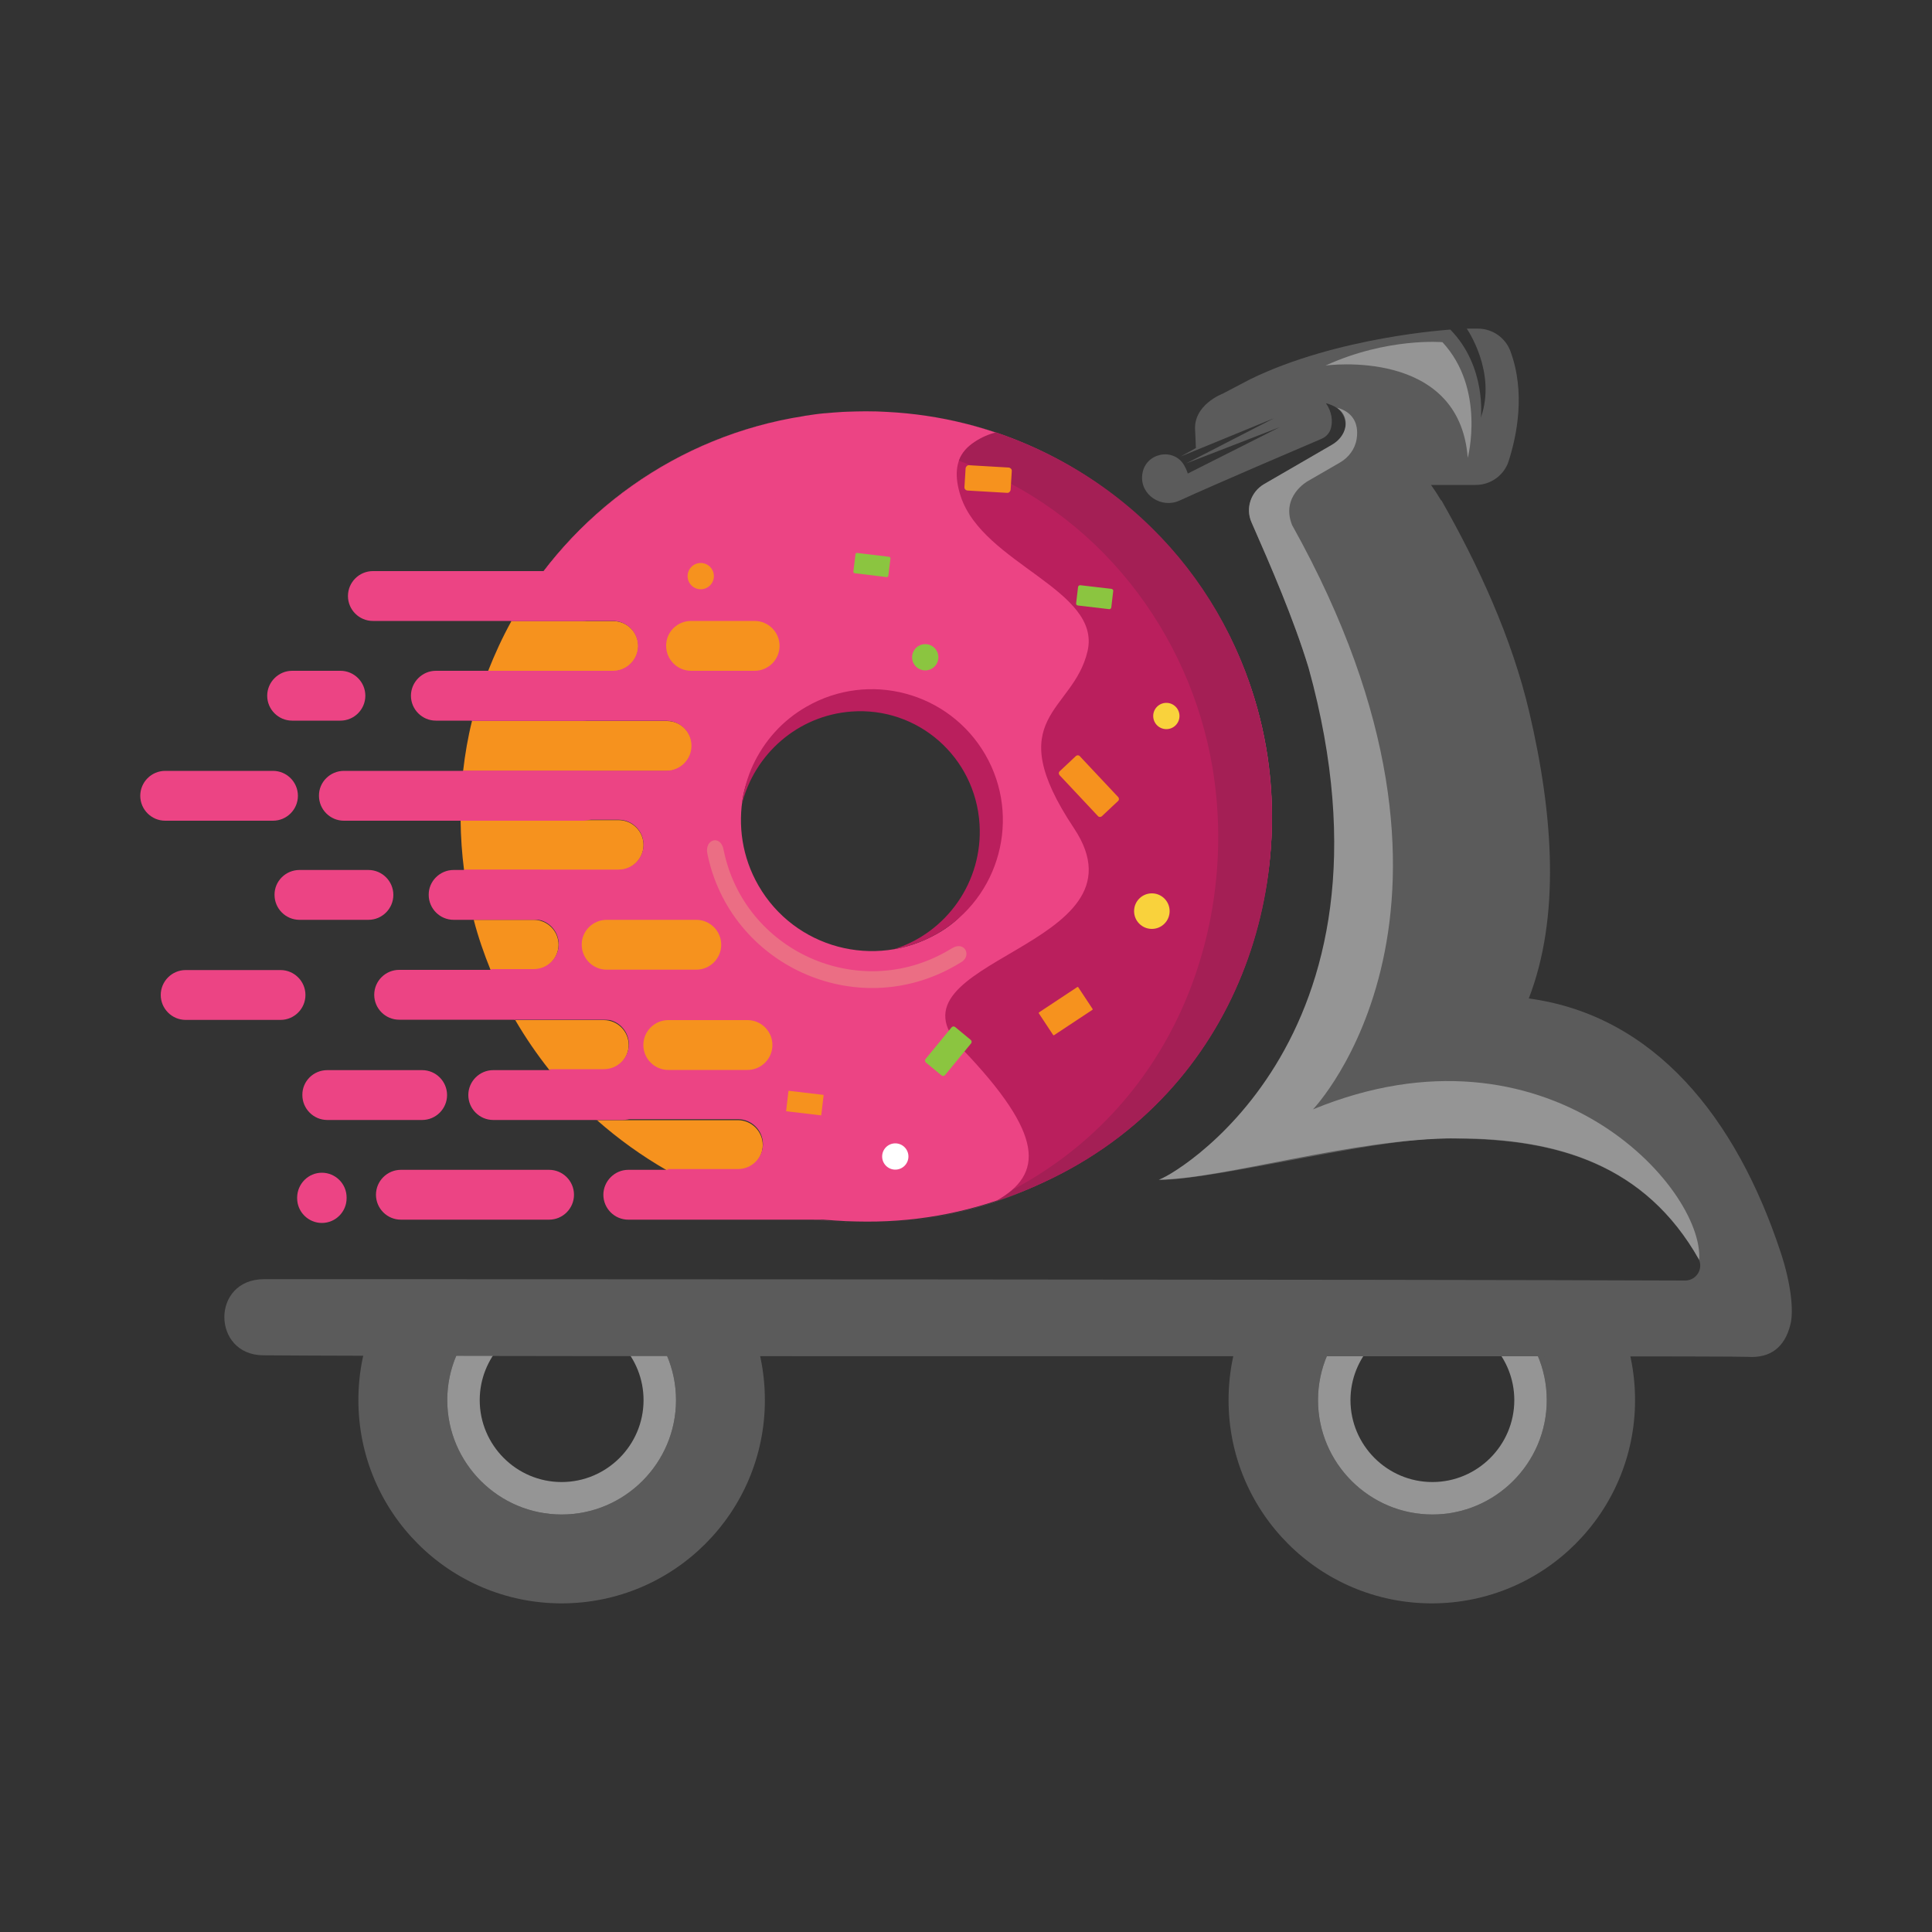 <svg xml:space="preserve" style="enable-background:new 0 0 1000 1000;" viewBox="0 0 1000 1000" y="0px" x="0px" xmlns:xlink="http://www.w3.org/1999/xlink" xmlns="http://www.w3.org/2000/svg" id="Layer_1" version="1.1">
<rect x="0" y="0" width="1000" height="1000" fill="#333333" stroke="none"/>
<style type="text/css">
	.st0{fill:#5B5B5B;}
	.st1{fill:#959595;}
	.st2{fill-rule:evenodd;clip-rule:evenodd;fill:#5B5B5B;}
	.st3{fill:#F6921E;}
	.st4{fill-rule:evenodd;clip-rule:evenodd;fill:#EC4484;}
	.st5{fill-rule:evenodd;clip-rule:evenodd;fill:#EB6E84;}
	.st6{fill-rule:evenodd;clip-rule:evenodd;fill:#FAAE3E;}
	.st7{fill-rule:evenodd;clip-rule:evenodd;fill:#BA1F5D;}
	.st8{fill-rule:evenodd;clip-rule:evenodd;fill:#F6921E;}
	.st9{fill-rule:evenodd;clip-rule:evenodd;fill:#959595;}
	.st10{fill:#BA1F5D;}
	.st11{fill:#A41F55;}
	.st12{fill:#EC4484;}
	.st13{fill:#8BC540;}
	.st14{fill:#F9D23C;}
	.st15{fill:#FFFFFF;}
</style>
<g>
	<path d="M837.5,682.5h-54.7c11,10.8,17.8,25.7,17.8,42.2c0,32.6-26.6,59.2-59.2,59.2s-59.2-26.6-59.2-59.2
		c0-16.5,6.8-31.4,17.8-42.2h-55.3c-5.7,12.9-8.8,27.2-8.8,42.2c0,58.1,47.1,105.2,105.2,105.2c58.1,0,105.2-47.1,105.2-105.2
		C846.3,709.7,843.2,695.4,837.5,682.5z" class="st0"></path>
	<path d="M682.2,724.7c0,32.6,26.6,59.2,59.2,59.2s59.2-26.6,59.2-59.2c0-16.5-6.8-31.4-17.8-42.2h-37.2
		c21.4,2.1,38.2,20.3,38.2,42.2c0,23.4-19.1,42.4-42.4,42.4c-23.4,0-42.4-19.1-42.4-42.4c0-21.9,16.8-40.1,38.2-42.2H700
		C689,693.3,682.2,708.2,682.2,724.7z" class="st1"></path>
	<path d="M332.1,682.5c11,10.8,17.8,25.7,17.8,42.2c0,32.6-26.6,59.2-59.2,59.2s-59.2-26.6-59.2-59.2
		c0-16.5,6.8-31.4,17.8-42.2h-55c-5.7,12.9-8.8,27.2-8.8,42.2c0,58.1,47.1,105.2,105.2,105.2c58.1,0,105.2-47.1,105.2-105.2
		c0-15-3.1-29.3-8.8-42.2H332.1z" class="st0"></path>
	<path d="M231.5,724.7c0,32.6,26.6,59.2,59.2,59.2s59.2-26.6,59.2-59.2c0-16.5-6.8-31.4-17.8-42.2h-37.2
		c21.4,2.1,38.2,20.3,38.2,42.2c0,23.4-19.1,42.4-42.4,42.4c-23.4,0-42.4-19.1-42.4-42.4c0-21.9,16.8-40.1,38.2-42.2h-37.2
		C238.3,693.3,231.5,708.2,231.5,724.7z" class="st1"></path>
	<path d="M921.7,648.3c-23-69.8-65.4-122.7-130.4-131.5c16.2-42,12.9-94.2,0.3-148c-9-38.6-26.5-76.4-45.5-109.8h-0.2
		c-1.6-2.7-3.3-5.3-5.2-8h23.2c7.6,0,14.5-4.9,16.9-12.1c4.3-13.3,8.9-35.7,1-57.1c-2.6-7-9.3-11.7-16.8-11.7l-5.8,0
		c0,0,15.6,22.4,7.3,46c0,0,3-26.2-15.8-45.5c0,0-58.4,3.6-103.6,25.7l-14.3,7.5c0,0-15.3,5.7-14.2,19.1l0.4,9l-7.9,4.4l48.5-19.9
		l-45.7,23.5l48.5-18.8l-47.6,24c0,0-0.6-2-1.9-4.3c-5.5-9.4-20-6.4-21.6,4.4c0,0.2-0.1,0.4-0.1,0.7c-1.1,10.2,9.9,17.5,19.3,13.2
		c19.5-8.9,61.9-27,73.6-32c2.5-1.1,4.3-3.2,4.9-5.9c0.7-3.2,0.6-7.7-2.7-12.5c0,0,2.3,0.5,4.8,1.9c7.3,4.2,7,14.9-0.3,19.1
		l-36.3,20.8c-7,4-9.9,12.7-6.6,20.1c9.8,22.2,21.8,49.8,29.5,75.2c19.1,62.9,41.9,209.7-77.6,265c34-0.6,119.8-23.9,154.2-21.4
		c52,0.1,97.3,13.5,125,61.8c3,5.2-0.8,11.6-6.8,11.6c-140.2-0.6-650.4-0.7-735.5-0.7c-27.6,0-27.1,39.2-0.5,39.4
		c96.1,0.9,757.8,0.1,768.4,0.8c11.8,0.8,19.2-5,22.1-16.7C928.5,678.8,927.1,664.6,921.7,648.3z" class="st2"></path>
	<path d="M415.9,215.4c0.3-0.1,0.7-0.1,1-0.2C416.5,215.3,416.2,215.3,415.9,215.4z" class="st3"></path>
	<path d="M249.9,354.3c0.5-1.4,1-2.8,1.5-4.2C250.9,351.4,250.4,352.9,249.9,354.3z" class="st3"></path>
	<path d="M244.7,371.5c0.6-2.4,1.3-4.8,2-7.2C246,366.7,245.3,369.1,244.7,371.5z" class="st3"></path>
	<path d="M436.3,213.2c0.8,0,1.6-0.1,2.4-0.1C437.9,213.1,437.1,213.2,436.3,213.2z" class="st3"></path>
	<path d="M426.9,213.9c0.1,0,0.2,0,0.3,0C427,213.9,427,213.9,426.9,213.9z" class="st3"></path>
	<path d="M238.3,422.9C238.3,422.9,238.3,422.9,238.3,422.9c0-3.9,0.1-7.7,0.3-11.5C238.4,415.2,238.3,419,238.3,422.9z" class="st3"></path>
	<path d="M438.6,632.7c-0.7,0-1.3-0.1-2-0.1C437.3,632.6,438,632.6,438.6,632.7z" class="st3"></path>
	<path d="M658.4,422.9c0-0.1,0-0.2,0-0.2C658.4,422.7,658.4,422.8,658.4,422.9C658.4,422.9,658.4,422.9,658.4,422.9z" class="st3"></path>
	<path d="M416.8,630.5c-0.2,0-0.4-0.1-0.6-0.1C416.4,630.5,416.6,630.5,416.8,630.5z" class="st3"></path>
	<path d="M241.7,460.2c-0.5-2.6-0.9-5.2-1.3-7.8C240.8,455,241.2,457.6,241.7,460.2z" class="st3"></path>
	<path d="M244.9,475.2c-0.9-3.6-1.7-7.2-2.5-10.8C243.2,468.1,244,471.7,244.9,475.2z" class="st3"></path>
	<path d="M238.9,408.3c0.2-2.8,0.4-5.5,0.7-8.2C239.3,402.8,239.1,405.5,238.9,408.3z" class="st3"></path>
	<path d="M358.2,386.1c0-7.1-5.8-12.9-12.9-12.9H244.3c-2.1,8.4-3.6,17.1-4.6,25.9h105.5
		C352.3,399.1,358.2,393.2,358.2,386.1z" class="st3"></path>
	<path d="M289.1,489c0-7.1-5.8-12.9-12.9-12.9h-31c2.3,8.9,5.3,17.5,8.7,25.9h22.3C283.3,502,289.1,496.1,289.1,489z" class="st3"></path>
	<path d="M394.8,592.7c0-7.1-5.8-12.9-12.9-12.9h-72.9c11.1,9.8,23.2,18.5,36.1,25.9h36.8
		C389,605.6,394.8,599.8,394.8,592.7z" class="st3"></path>
	<path d="M330.4,334.4c0-7.1-5.8-12.9-12.9-12.9h-52.8c-4.6,8.3-8.6,17-12.1,25.9h65
		C324.6,347.3,330.4,341.5,330.4,334.4z" class="st3"></path>
	<path d="M459.1,213.1c-3.6-0.2-7.2-0.3-10.8-0.3c-0.1,0-0.1,0-0.2,0c0.1,0,0.1,0,0.2,0
		C452,212.9,455.5,212.9,459.1,213.1z" class="st3"></path>
	<path d="M325.4,540.9c0-7.1-5.8-12.9-12.9-12.9h-45.8c5.3,9.1,11.2,17.7,17.7,25.9h28
		C319.6,553.8,325.4,548,325.4,540.9z" class="st3"></path>
	<path d="M333.1,437.4c0-7.1-5.8-12.9-12.9-12.9h-81.8c0.1,8.8,0.7,17.4,1.8,25.9h80
		C327.3,450.4,333.1,444.5,333.1,437.4z" class="st3"></path>
	<path d="M284.4,553.8h-0.2c7.4,9.3,15.6,18,24.5,25.9h0.3C300.1,571.8,291.9,563.1,284.4,553.8z" class="st4"></path>
	<path d="M240.1,450.4c0.1,0.7,0.2,1.3,0.3,2C240.3,451.7,240.3,451,240.1,450.4L240.1,450.4z" class="st4"></path>
	<path d="M238.3,422.9c0,0.5,0,1.1,0,1.6h0C238.4,423.9,238.3,423.4,238.3,422.9C238.3,422.9,238.3,422.9,238.3,422.9z" class="st4"></path>
	<path d="M242.5,464.4c-0.3-1.4-0.5-2.8-0.8-4.3C242,461.6,242.2,463,242.5,464.4z" class="st4"></path>
	<path d="M245.1,476.1L245.1,476.1c0-0.3-0.1-0.6-0.2-0.8C245,475.5,245.1,475.8,245.1,476.1z" class="st4"></path>
	<path d="M448.3,632.9c-3.3,0-6.5-0.1-9.7-0.2C441.8,632.8,445.1,632.9,448.3,632.9c116,0,210-94,210-210c0,0,0,0,0,0
		C658.4,538.6,564,632.9,448.3,632.9z" class="st4"></path>
	<path d="M436.6,632.6c-6.7-0.4-13.3-1-19.8-2C423.3,631.5,429.9,632.2,436.6,632.6z" class="st4"></path>
	<path d="M253.7,502c3.7,9,7.9,17.7,12.7,26h0.2c-4.8-8.3-9.1-17-12.8-26H253.7z" class="st4"></path>
	<path d="M344.7,605.6c21.7,12.3,45.8,20.9,71.4,24.8c-25.5-3.9-49.5-12.5-71.1-24.8H344.7z" class="st4"></path>
	<path d="M244.3,373.2L244.3,373.2c0.2-0.6,0.3-1.1,0.5-1.7C244.6,372.1,244.4,372.6,244.3,373.2z" class="st4"></path>
	<path d="M427.1,213.9c3-0.3,6.1-0.5,9.2-0.7C433.2,213.4,430.2,213.6,427.1,213.9z" class="st4"></path>
	<path d="M416.9,215.2c3.3-0.5,6.6-0.9,10-1.3C423.5,214.3,420.2,214.7,416.9,215.2z" class="st4"></path>
	<path d="M238.6,411.4c0.1-1,0.2-2.1,0.2-3.1C238.8,409.3,238.7,410.3,238.6,411.4z" class="st4"></path>
	<path d="M415.9,215.4c-65.3,10.1-120.6,50.3-151.4,106h0.2C295.5,265.8,350.8,225.6,415.9,215.4z" class="st4"></path>
	<path d="M438.7,213.1c3.1-0.1,6.3-0.2,9.4-0.2C445,212.9,441.9,213,438.7,213.1z" class="st4"></path>
	<path d="M252.4,347.3c-0.3,0.9-0.6,1.8-1,2.8c0.3-0.9,0.7-1.8,1.1-2.8H252.4z" class="st4"></path>
	<path d="M239.7,399.1c0,0.3,0,0.7-0.1,1C239.6,399.7,239.7,399.4,239.7,399.1L239.7,399.1z" class="st4"></path>
	<path d="M658.4,422.7c-0.1-112.3-88.3-203.9-199.3-209.5C569.7,218.8,658.2,310.7,658.4,422.7z" class="st4"></path>
	<path d="M246.7,364.3c1-3.4,2-6.7,3.2-10C248.8,357.6,247.7,360.9,246.7,364.3z" class="st4"></path>
	<path d="M658.4,422.9c0-0.1,0-0.2,0-0.2c-0.1-112-88.6-203.9-199.3-209.5c-3.6-0.2-7.2-0.3-10.8-0.3
		c-0.1,0-0.1,0-0.2,0c-3.2,0-6.3,0.1-9.4,0.2c-0.8,0-1.6,0.1-2.4,0.1c-3.1,0.2-6.1,0.4-9.2,0.7c-0.1,0-0.2,0-0.3,0
		c-3.4,0.3-6.7,0.8-10,1.3c-0.3,0.1-0.7,0.1-1,0.2c-65.1,10.2-120.4,50.4-151.3,106h52.8c7.1,0,12.9,5.8,12.9,12.9
		c0,7.1-5.8,12.9-12.9,12.9h-65c-0.4,0.9-0.7,1.8-1.1,2.8c-0.5,1.4-1,2.8-1.5,4.2c-1.1,3.3-2.2,6.6-3.2,10c-0.7,2.4-1.4,4.8-2,7.2
		c-0.1,0.6-0.3,1.1-0.4,1.7h100.9c7.1,0,12.9,5.8,12.9,12.9c0,7.1-5.8,12.9-12.9,12.9H239.7c0,0.3-0.1,0.6-0.1,1
		c-0.3,2.7-0.5,5.5-0.7,8.2c-0.1,1-0.2,2.1-0.2,3.1c-0.2,3.8-0.3,7.6-0.3,11.5c0,0.5,0,1.1,0,1.6h81.8c7.1,0,12.9,5.8,12.9,12.9
		c0,7.1-5.8,12.9-12.9,12.9h-80c0.1,0.7,0.2,1.3,0.3,2c0.4,2.6,0.8,5.2,1.3,7.8c0.3,1.4,0.5,2.9,0.8,4.3c0.7,3.6,1.6,7.2,2.5,10.8
		c0.1,0.3,0.2,0.6,0.2,0.8h31c7.1,0,12.9,5.8,12.9,12.9c0,7.1-5.8,12.9-12.9,12.9h-22.3c3.7,9,8,17.7,12.8,26h45.8
		c7.1,0,12.9,5.8,12.9,12.9c0,7.1-5.8,12.9-12.9,12.9h-28c7.4,9.3,15.7,18,24.5,25.9h72.9c7.1,0,12.9,5.8,12.9,12.9
		c0,7.1-5.8,12.9-12.9,12.9h-36.8c21.6,12.3,45.6,20.9,71.1,24.8c0.2,0,0.4,0.1,0.6,0.1c6.5,1,13.1,1.7,19.8,2c0.7,0,1.3,0.1,2,0.1
		c3.2,0.1,6.5,0.2,9.7,0.2C564,632.9,658.4,538.6,658.4,422.9z M392.6,458.4c-8.5-14.7-10.8-31.3-7.9-46.7
		c2.3-11.7,9.3-21.4,17.3-30.5c4.8-5.4,8.9-7.3,15.5-11.1c32.4-18.7,69.5-9.9,88.2,22.5c12.4,21.4,12,45.4,2,65
		c-3.8,7.4-7.5,14.6-14.4,20.1c-2.5,2-5.2,3.9-8.1,5.5C452.7,501.9,411.3,490.8,392.6,458.4z" class="st4"></path>
	<path d="M496.9,498.4c-0.7,0.4-1.5,0.9-2.2,1.3c-51.8,29.9-117-0.4-128.6-58c-1.4-7.6,7.2-9.8,8.5-1.5
		c10.7,52,69.5,78.7,115.8,52c0.7-0.4,1.5-0.9,2.2-1.3C499.4,486.6,503.5,495.1,496.9,498.4z" class="st5"></path>
	<path d="M448.5,609.7L448.5,609.7c0.5,2-0.8,4.1-2.8,4.6l-23.1,5.5c-2,0.5-4.1-0.8-4.6-2.8l0,0c-0.5-2,0.8-4.1,2.8-4.6
		l23.1-5.5C446,606.4,448,607.7,448.5,609.7z" class="st6"></path>
	<path d="M510,390.6c18.7,32.4,7.6,73.9-24.8,92.6c-7.2,4.1-14.8,6.8-22.5,8.1c27.2-8.5,46.2-35,44.3-64.8
		c-2.2-34.7-31.9-60.8-66.4-58.2c-27.8,2.1-50.1,22.1-56.6,47.9c0.9-7,2.8-13.9,5.8-20.3c5.7-12.2,15-22.9,27.6-30.1
		C449.8,347.1,491.2,358.2,510,390.6z" class="st7"></path>
	<path d="M178,399h123.6c7.1,0,12.9,5.8,12.9,12.9l0,0c0,7.1-5.8,12.9-12.9,12.9H178c-7.1,0-12.9-5.8-12.9-12.9l0,0
		C165,404.8,170.9,399,178,399z" class="st4"></path>
	<path d="M225.6,347.2h76c7.1,0,12.9,5.8,12.9,12.9l0,0c0,7.1-5.8,12.9-12.9,12.9h-76c-7.1,0-12.9-5.8-12.9-12.9l0,0
		C212.7,353.1,218.5,347.2,225.6,347.2z" class="st4"></path>
	<path d="M85.5,399h55.8c7.1,0,12.9,5.8,12.9,12.9l0,0c0,7.1-5.8,12.9-12.9,12.9H85.5c-7.1,0-12.9-5.8-12.9-12.9l0,0
		C72.6,404.8,78.4,399,85.5,399z" class="st4"></path>
	<path d="M234.8,450.3h44.8c7.1,0,12.9,5.8,12.9,12.9l0,0c0,7.1-5.8,12.9-12.9,12.9h-44.8c-7.1,0-12.9-5.8-12.9-12.9
		l0,0C221.8,456.2,227.6,450.3,234.8,450.3z" class="st4"></path>
	<path d="M155,450.3h35.7c7.1,0,12.9,5.8,12.9,12.9l0,0c0,7.1-5.8,12.9-12.9,12.9H155c-7.1,0-12.9-5.8-12.9-12.9l0,0
		C142,456.2,147.8,450.3,155,450.3z" class="st4"></path>
	<path d="M314,476.1h46.4c7.1,0,12.9,5.8,12.9,12.9l0,0c0,7.1-5.8,12.9-12.9,12.9H314c-7.1,0-12.9-5.8-12.9-12.9l0,0
		C301,481.9,306.9,476.1,314,476.1z" class="st8"></path>
	<path d="M357.7,321.4h32.9c7.1,0,12.9,5.8,12.9,12.9l0,0c0,7.1-5.8,12.9-12.9,12.9h-32.9c-7.1,0-12.9-5.8-12.9-12.9
		l0,0C344.7,327.2,350.5,321.4,357.7,321.4z" class="st8"></path>
	<path d="M206.6,502h115.5c7.1,0,12.9,5.8,12.9,12.9l0,0c0,7.1-5.8,12.9-12.9,12.9H206.6c-7.1,0-12.9-5.8-12.9-12.9l0,0
		C193.7,507.8,199.5,502,206.6,502z" class="st4"></path>
	<path d="M345.9,528h41c7.1,0,12.9,5.8,12.9,12.9l0,0c0,7.1-5.8,12.9-12.9,12.9h-41c-7.1,0-12.9-5.8-12.9-12.9l0,0
		C333,533.8,338.8,528,345.9,528z" class="st8"></path>
	<path d="M255.3,553.9h66.9c7.1,0,12.9,5.8,12.9,12.9l0,0c0,7.1-5.8,12.9-12.9,12.9h-66.9c-7.1,0-12.9-5.8-12.9-12.9
		l0,0C242.4,559.7,248.2,553.9,255.3,553.9z" class="st4"></path>
	<path d="M169.4,553.9h49.1c7.1,0,12.9,5.8,12.9,12.9l0,0c0,7.1-5.8,12.9-12.9,12.9h-49.1c-7.1,0-12.9-5.8-12.9-12.9
		l0,0C156.4,559.7,162.2,553.9,169.4,553.9z" class="st4"></path>
	<path d="M96.1,502.1h49.1c7.1,0,12.9,5.8,12.9,12.9l0,0c0,7.1-5.8,12.9-12.9,12.9H96.1c-7.1,0-12.9-5.8-12.9-12.9l0,0
		C83.2,507.9,89,502.1,96.1,502.1z" class="st4"></path>
	<path d="M151.2,347.2h25c7.1,0,12.9,5.8,12.9,12.9l0,0c0,7.1-5.8,12.9-12.9,12.9h-25c-7.1,0-12.9-5.8-12.9-12.9l0,0
		C138.3,353.1,144.1,347.2,151.2,347.2z" class="st4"></path>
	<path d="M193,295.6h108.5c7.1,0,12.9,5.8,12.9,12.9l0,0c0,7.1-5.8,12.9-12.9,12.9H193c-7.1,0-12.9-5.8-12.9-12.9l0,0
		C180.1,301.4,185.9,295.6,193,295.6z" class="st4"></path>
	<path d="M325.2,605.5h130.8c7.1,0,12.9,5.8,12.9,12.9l0,0c0,7.1-5.8,12.9-12.9,12.9H325.2c-7.1,0-12.9-5.8-12.9-12.9
		l0,0C312.3,611.4,318.1,605.5,325.2,605.5z" class="st4"></path>
	<path d="M207.5,605.5h76.7c7.1,0,12.9,5.8,12.9,12.9l0,0c0,7.1-5.8,12.9-12.9,12.9h-76.7c-7.1,0-12.9-5.8-12.9-12.9
		l0,0C194.6,611.3,200.4,605.5,207.5,605.5z" class="st4"></path>
	<path d="M166.6,607L166.6,607c7,0,12.8,5.7,12.8,12.8v0.4c0,7-5.7,12.8-12.8,12.8h0c-7,0-12.8-5.7-12.8-12.8v-0.4
		C153.9,612.7,159.6,607,166.6,607z" class="st4"></path>
	<path d="M746.6,177.1c0,0-28.6-2.5-60.5,12.1c0,0,69.3-9.6,73.6,47.8C759.7,237,769.1,201.4,746.6,177.1z" class="st9"></path>
	<path d="M497.3,257c11.6,35,73,48.3,65.6,80.1c-7.4,31.8-45.6,33.7-7,91.6c41.6,62.5-102.5,67.6-58,114.1
		c43.1,45,42.1,64.9,17.8,78.8C628.1,584.6,670.5,478,655.4,387.7C643.3,315,592,248.2,513.7,225.3
		C502.9,227.8,490.1,235.2,497.3,257z" class="st10"></path>
	<path d="M627.6,397.4c13.3,79.8-17.9,172.9-103.4,218.4c-2.4,2-5.3,4-8.5,5.8C628.1,584.6,670.5,478,655.4,387.7
		c-12.1-72.7-61.8-137.2-139.8-163.9c-6.9,1.6-16.5,6.7-19.3,14.7C568.6,264.1,616,328,627.6,397.4z" class="st11"></path>
	<path d="M548.5,399.2l8.4-7.9c0.6-0.5,1.5-0.5,2,0.1l19.9,21.2c0.5,0.6,0.5,1.5-0.1,2l-8.4,7.9c-0.6,0.5-1.5,0.5-2-0.1
		l-19.9-21.2C547.9,400.6,547.9,399.7,548.5,399.2z" class="st3"></path>
	<path d="M499.2,252.1l0.6-9.7c0.1-0.9,0.9-1.7,1.8-1.6l20.5,1.2c0.9,0.1,1.7,0.9,1.6,1.8l-0.6,9.7
		c-0.1,0.9-0.9,1.7-1.8,1.6l-20.5-1.2C499.8,253.8,499.1,253,499.2,252.1z" class="st3"></path>
	<path d="M382.2,263.9l-3.6-9.2c-0.3-0.8,0.1-1.8,0.9-2.1l19.3-7.6c0.8-0.3,1.8,0.1,2.1,0.9l3.6,9.2
		c0.3,0.8-0.1,1.8-0.9,2.1l-19.3,7.6C383.5,265.1,382.6,264.7,382.2,263.9z" class="st12"></path>
	<path d="M487.3,556.6l-8-6.6c-0.6-0.5-0.7-1.3-0.2-1.9l13.4-16.3c0.5-0.6,1.3-0.7,1.9-0.2l8,6.6
		c0.6,0.5,0.7,1.3,0.2,1.9l-13.4,16.3C488.7,557,487.9,557.1,487.3,556.6z" class="st13"></path>
	<path d="M537.8,524l19.8-13.1c0.2-0.1,0.4-0.1,0.5,0.1l7.4,11.2c0.1,0.2,0.1,0.4-0.1,0.5l-19.8,13.1
		c-0.2,0.1-0.4,0.1-0.5-0.1l-7.4-11.2C537.6,524.3,537.7,524.1,537.8,524z" class="st3"></path>
	<path d="M559.1,302.9l16.2,1.9c0.6,0.1,1,0.6,0.9,1.1l-1,8.5c-0.1,0.6-0.6,1-1.1,0.9l-16.2-1.9
		c-0.6-0.1-1-0.6-0.9-1.1l1-8.5C558.1,303.3,558.6,302.9,559.1,302.9z" class="st13"></path>
	<path d="M443.7,286.2l16.5,2c0.5,0.1,0.8,0.5,0.7,0.9l-1.1,8.9c-0.1,0.5-0.5,0.8-0.9,0.7l-16.5-2
		c-0.5-0.1-0.8-0.5-0.7-0.9l1.1-8.9C442.8,286.5,443.2,286.1,443.7,286.2z" class="st13"></path>
	<path d="M408.3,564.6l17.8,2.1c0.1,0,0.2,0.1,0.2,0.2l-1.2,10.2c0,0.1-0.1,0.2-0.2,0.2l-17.8-2.1
		c-0.1,0-0.2-0.1-0.2-0.2l1.2-10.2C408.1,564.7,408.2,564.6,408.3,564.6z" class="st3"></path>
	<circle r="9.2" cy="471.6" cx="596.2" class="st14"></circle>
	<circle r="6.8" cy="370.6" cx="603.7" class="st14"></circle>
	<circle r="6.8" cy="298.2" cx="362.7" class="st3"></circle>
	<circle r="6.8" cy="340.2" cx="478.9" class="st13"></circle>
	<circle r="6.8" cy="598.6" cx="463.4" class="st15"></circle>
	<circle r="6.5" cy="588.7" cx="514.5" class="st12"></circle>
	<g>
		<path d="M686.7,208.3c-0.3-0.1-0.5-0.1-0.5-0.1C686.4,208.2,686.5,208.3,686.7,208.3z" class="st1"></path>
		<path d="M679.6,574.2c-0.1,0.1,100-103.9-10.8-302.4c-6-14.9,8-22.7,8-22.7l16.6-9.6c4.6-2.6,8-7.1,8.8-12.3
			c1.4-9-3-14.3-10.2-16.2c0.1,0,0.1,0.1,0.2,0.1c7.2,5.1,4.9,14.7-2.8,19.1c-11.4,6.6-35,20.3-35,20.3c-7,4-9.9,12.6-6.6,19.9
			c9.8,22.3,21.8,49.9,29.5,75.2c54,195.5-73.8,265-77.6,265c34.1-0.4,100.7-21.4,154.2-21.4c52.4,0.1,97.9,13.7,125.6,62.9
			C882,614.5,800.8,524.4,679.6,574.2z" class="st1"></path>
	</g>
</g>
</svg>
